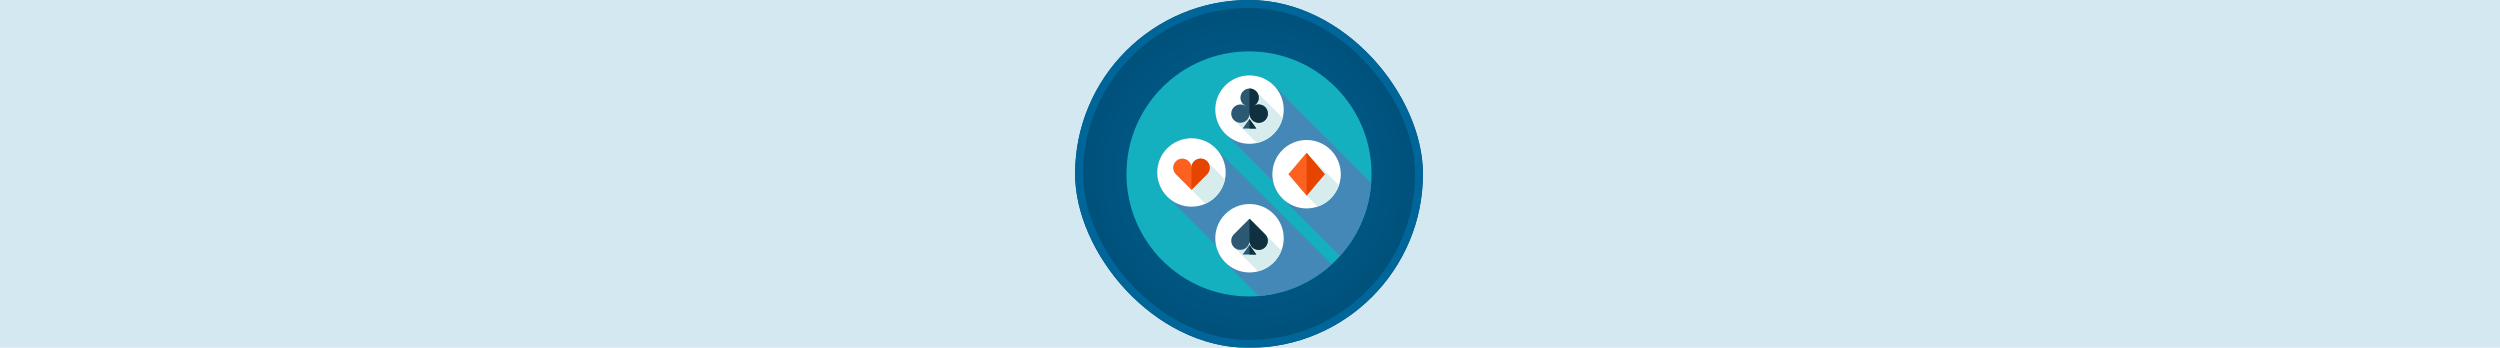 <svg width="1265" height="176" viewBox="0 0 1265 176" fill="none" xmlns="http://www.w3.org/2000/svg">
<g clip-path="url(#clip0_63_12042)">
<rect width="176" height="1265" transform="translate(1265) rotate(90)" fill="#D4E8F2"/>
<g filter="url(#filter0_i_63_12042)">
<rect x="544" width="176" height="176" rx="88" fill="url(#paint0_radial_63_12042)"/>
<rect x="546" y="2" width="172" height="172" rx="86" stroke="#006599" stroke-width="4"/>
<g clip-path="url(#clip1_63_12042)">
<path d="M632 150C666.242 150 694 122.242 694 88C694 53.758 666.242 26 632 26C597.758 26 570 53.758 570 88C570 122.242 597.758 150 632 150Z" fill="#14B0BF"/>
<path d="M615.441 75.376C612.285 72.042 607.83 69.952 602.879 69.952C593.316 69.952 585.564 77.703 585.564 87.266C585.564 92.218 587.655 96.674 590.988 99.83C591.206 100.06 614.966 123.82 615.197 124.038L615.318 124.171C616.062 127.658 617.859 130.745 620.355 133.109C620.573 133.339 636.846 149.606 637.027 149.781C651.162 148.646 663.96 142.787 673.828 133.762C673.645 133.574 615.672 75.594 615.441 75.376Z" fill="#4388B7"/>
<path d="M614.93 55.455C614.93 60.407 617.021 64.863 620.354 68.019C620.572 68.249 644.115 91.809 644.234 91.928C644.997 95.351 646.772 98.385 649.231 100.712C649.449 100.943 677.847 129.335 678.039 129.52C687.002 119.588 692.781 106.739 693.814 92.572C693.622 92.371 645.038 43.783 644.807 43.564C641.651 40.231 637.196 38.141 632.243 38.141C622.683 38.141 614.93 45.892 614.93 55.455Z" fill="#4388B7"/>
<path d="M602.877 104.583C612.44 104.583 620.191 96.831 620.191 87.268C620.191 77.706 612.44 69.954 602.877 69.954C593.315 69.954 585.563 77.706 585.563 87.268C585.563 96.831 593.315 104.583 602.877 104.583Z" fill="white"/>
<path d="M619.846 90.718L610.847 81.719C610.005 80.828 608.819 80.263 607.496 80.263C605.902 80.263 604.497 81.071 603.666 82.299C603.463 82.6 603.305 82.931 603.177 83.275L601.61 81.719C600.768 80.828 599.583 80.263 598.26 80.263C595.709 80.263 593.641 82.332 593.641 84.882C593.641 86.158 594.158 87.312 594.993 88.148L609.919 103.074C614.954 100.828 618.724 96.258 619.846 90.718Z" fill="#D7ECED"/>
<path d="M612.116 84.883C612.116 82.332 610.047 80.264 607.497 80.264C604.946 80.264 602.878 82.332 602.878 84.883C602.878 82.332 600.809 80.264 598.259 80.264C595.708 80.264 593.64 82.332 593.64 84.883C593.64 86.159 594.157 87.313 594.993 88.149L597.301 90.458L602.876 96.033L608.452 90.458L610.76 88.149C611.599 87.313 612.116 86.159 612.116 84.883Z" fill="#FC611F"/>
<path d="M607.496 80.265C604.946 80.265 602.877 82.333 602.877 84.884V96.034L608.453 90.459L610.761 88.15C611.597 87.314 612.114 86.159 612.114 84.884C612.115 82.332 610.047 80.265 607.496 80.265Z" fill="#E64500"/>
<path d="M661.128 105.463C670.69 105.463 678.442 97.711 678.442 88.149C678.442 78.586 670.69 70.835 661.128 70.835C651.565 70.835 643.813 78.586 643.813 88.149C643.813 97.711 651.565 105.463 661.128 105.463Z" fill="white"/>
<path d="M677.499 93.731L661.123 77.326L651.936 88.149L661.123 98.971L661.136 98.957L666.644 104.493L666.657 104.479L666.7 104.529C671.768 102.802 675.772 98.799 677.499 93.731Z" fill="#D7ECED"/>
<path d="M661.122 98.972L651.934 88.149L661.122 77.326L670.31 88.149L661.122 98.972Z" fill="#FC611F"/>
<path d="M661.123 77.326V98.972L670.31 88.149L661.123 77.326Z" fill="#E64500"/>
<path d="M632.248 137.864C641.81 137.864 649.562 130.112 649.562 120.55C649.562 110.988 641.81 103.236 632.248 103.236C622.685 103.236 614.934 110.988 614.934 120.55C614.934 130.112 622.685 137.864 632.248 137.864Z" fill="white"/>
<path d="M648.375 126.804L632.416 110.846L632.246 110.676L626.671 116.251L624.362 118.56C623.526 119.396 623.009 120.55 623.009 121.826C623.009 123.145 623.568 124.327 624.455 125.169L636.544 137.258L636.577 137.291C641.992 135.894 646.374 131.951 648.375 126.804Z" fill="#D7ECED"/>
<path d="M640.13 118.56L637.821 116.251L632.246 110.676L626.67 116.251L624.362 118.56C623.526 119.396 623.009 120.55 623.009 121.826C623.009 124.377 625.077 126.445 627.628 126.445C630.179 126.445 632.247 124.377 632.247 121.826C632.247 124.377 634.315 126.445 636.866 126.445C639.417 126.445 641.485 124.377 641.485 121.826C641.482 120.551 640.965 119.396 640.13 118.56ZM628.776 128.801H635.712L632.244 123.941L628.776 128.801Z" fill="#2D5872"/>
<path d="M632.244 123.942V128.801H635.712L632.244 123.942Z" fill="#0F303F"/>
<path d="M640.13 118.56L637.821 116.251L632.246 110.676V121.826C632.246 124.377 634.314 126.445 636.865 126.445C639.415 126.445 641.484 124.377 641.484 121.826C641.482 120.551 640.965 119.396 640.13 118.56Z" fill="#0F303F"/>
<path d="M632.248 72.769C641.81 72.769 649.562 65.017 649.562 55.455C649.562 45.892 641.81 38.141 632.248 38.141C622.685 38.141 614.934 45.892 614.934 55.455C614.934 65.017 622.685 72.769 632.248 72.769Z" fill="white"/>
<path d="M649.029 59.635L649.024 59.63L635.647 46.253C634.804 45.361 633.619 44.798 632.295 44.798L632.245 44.803C629.715 44.832 627.673 46.885 627.673 49.421C627.673 50.792 628.275 52.014 629.226 52.856L629.776 53.405L629.788 53.417C629.142 53.074 628.412 52.87 627.63 52.87C625.077 52.87 623.008 54.94 623.008 57.493C623.008 58.816 623.571 60.002 624.462 60.845L635.972 72.354C642.385 70.948 647.452 65.985 649.029 59.635Z" fill="#D7ECED"/>
<path d="M636.918 52.872C635.95 52.872 635.052 53.172 634.309 53.682L634.261 53.593C635.827 52.852 636.918 51.27 636.918 49.422C636.918 46.869 634.849 44.8 632.295 44.8C629.742 44.8 627.673 46.869 627.673 49.422C627.673 51.239 628.73 52.795 630.256 53.552L630.197 53.652C629.463 53.161 628.582 52.872 627.632 52.872C625.079 52.872 623.009 54.942 623.009 57.495C623.009 60.048 625.079 62.118 627.632 62.118C630.185 62.118 632.255 60.048 632.255 57.495L632.238 57.329L632.247 57.33L632.315 57.323L632.298 57.495C632.298 60.048 634.367 62.118 636.921 62.118C639.474 62.118 641.543 60.048 641.543 57.495C641.542 54.942 639.471 52.872 636.918 52.872ZM628.776 65.055H635.713L632.244 60.196L628.776 65.055Z" fill="#2D5872"/>
<path d="M632.244 57.409V57.58L632.253 57.495L632.244 57.409Z" fill="#0F303F"/>
<path d="M636.918 52.872C635.949 52.872 635.051 53.172 634.309 53.682L634.26 53.593C635.827 52.852 636.918 51.27 636.918 49.422C636.918 46.869 634.848 44.8 632.295 44.8L632.244 44.805V57.33L632.312 57.322L632.295 57.495C632.295 60.048 634.364 62.117 636.918 62.117C639.471 62.117 641.54 60.048 641.54 57.495C641.541 54.942 639.471 52.872 636.918 52.872Z" fill="#0F303F"/>
<path d="M632.244 60.197V65.055H635.712L632.244 60.197Z" fill="#0F303F"/>
</g>
</g>
</g>
<defs>
<filter id="filter0_i_63_12042" x="544" y="0" width="176" height="176" filterUnits="userSpaceOnUse" color-interpolation-filters="sRGB">
<feFlood flood-opacity="0" result="BackgroundImageFix"/>
<feBlend mode="normal" in="SourceGraphic" in2="BackgroundImageFix" result="shape"/>
<feColorMatrix in="SourceAlpha" type="matrix" values="0 0 0 0 0 0 0 0 0 0 0 0 0 0 0 0 0 0 127 0" result="hardAlpha"/>
<feMorphology radius="4" operator="erode" in="SourceAlpha" result="effect1_innerShadow_63_12042"/>
<feOffset/>
<feGaussianBlur stdDeviation="5"/>
<feComposite in2="hardAlpha" operator="arithmetic" k2="-1" k3="1"/>
<feColorMatrix type="matrix" values="0 0 0 0 0 0 0 0 0 0 0 0 0 0 0 0 0 0 0.25 0"/>
<feBlend mode="normal" in2="shape" result="effect1_innerShadow_63_12042"/>
</filter>
<radialGradient id="paint0_radial_63_12042" cx="0" cy="0" r="1" gradientUnits="userSpaceOnUse" gradientTransform="translate(632 88) rotate(90) scale(88)">
<stop stop-color="#006599"/>
<stop offset="1" stop-color="#005079"/>
</radialGradient>
<clipPath id="clip0_63_12042">
<rect width="176" height="1265" fill="white" transform="translate(1265) rotate(90)"/>
</clipPath>
<clipPath id="clip1_63_12042">
<rect width="124" height="124" fill="white" transform="translate(570 26)"/>
</clipPath>
</defs>
</svg>
